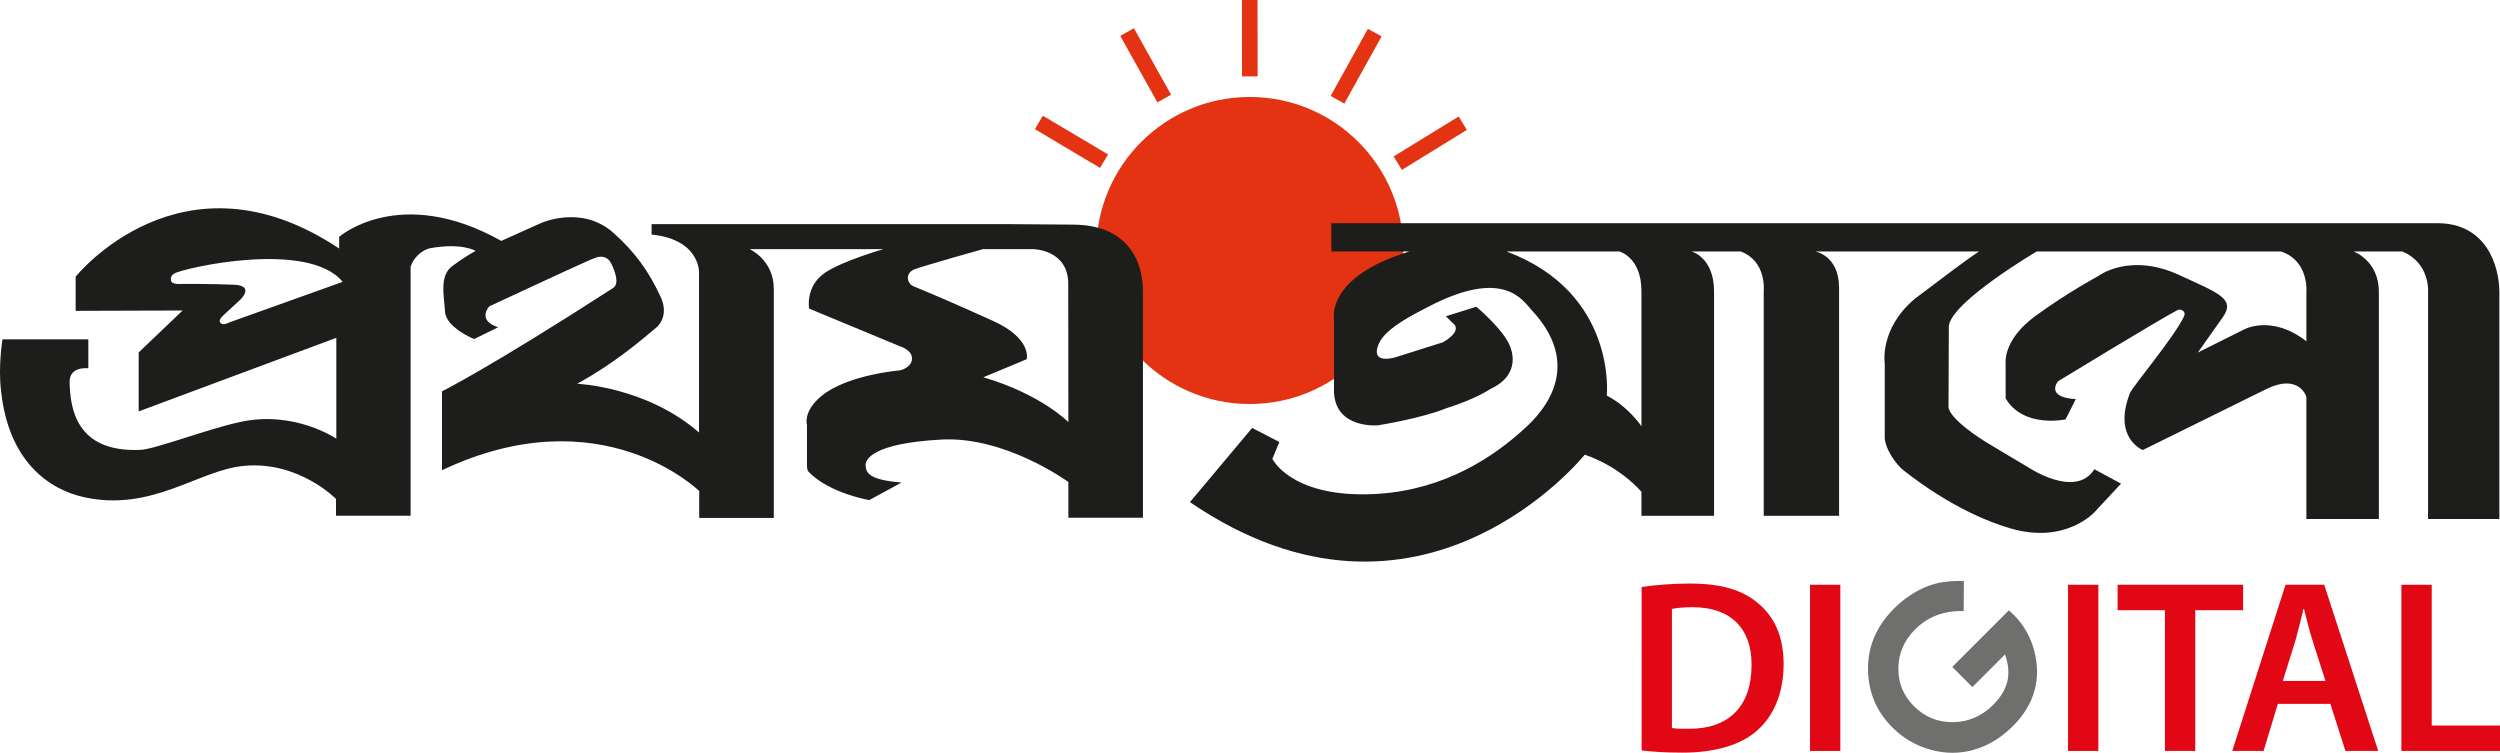<?xml version="1.0" encoding="utf-8"?>
<!-- Generator: Adobe Illustrator 26.3.1, SVG Export Plug-In . SVG Version: 6.00 Build 0)  -->
<svg version="1.1" id="Layer_1" xmlns="http://www.w3.org/2000/svg" xmlns:xlink="http://www.w3.org/1999/xlink" x="0px" y="0px"
	 viewBox="0 0 512 154.175" enable-background="new 0 0 512 154.175" xml:space="preserve">
<path fill="#E43312" d="M255.949,82.74c17.364,0,31.456-14.092,31.456-31.458c0-17.358-14.093-31.423-31.456-31.423
	c-17.344,0-31.431,14.065-31.431,31.423C224.518,68.648,238.605,82.74,255.949,82.74z"/>
<g>
	<polygon fill="#E43312" points="254.357,15.652 254.35,0 257.541,0 257.564,15.652 	"/>
</g>
<g>
	<polygon fill="#E43312" points="275.323,21.214 272.515,19.653 280.148,5.902 282.947,7.454 	"/>
</g>
<g>
	<polygon fill="#E43312" points="287.101,34.795 285.414,32.041 298.739,23.86 300.412,26.605 	"/>
</g>
<g>
	<polygon fill="#E43312" points="237.036,20.963 229.431,7.355 232.223,5.776 239.839,19.402 	"/>
</g>
<g>
	<polygon fill="#E43312" points="225.29,34.391 211.948,26.452 213.572,23.699 226.933,31.628 	"/>
</g>
<g>
	<path fill-rule="evenodd" clip-rule="evenodd" fill="#1D1D1B" d="M125.547,58.996C100.059,75.439,90.52,80.148,90.52,80.148v16.155
		c32.647-15.482,52.675,4.261,52.675,4.261v5.508h15.279c0,0,0-40.922,0-46.905c0-5.965-4.963-8.145-4.963-8.145h27.402
		c0,0-8.32,2.404-11.89,4.79c-4.189,2.817-3.308,7.392-3.308,7.392l18.685,7.751c0,0,2.279,0.672,2.365,2.332
		c0.137,1.946-2.382,2.556-2.382,2.556s-10.757,0.843-16.144,5.248c-3.864,3.193-2.97,5.938-2.97,5.938v8.046
		c0.012,0.673,0.012,1.238,0.366,1.579c4.265,4.414,12.404,5.759,12.404,5.759l6.6-3.597c-6.96-0.548-7.264-2.126-7.364-3.49
		c-0.064-1.076,1.078-4.548,15.659-5.311c13.035-0.663,25.868,8.692,25.868,8.692v7.329h15.273c0,0,0-44.438,0-46.537
		c0-2.691-0.739-13.5-14.416-13.5L206.345,45.9h-72.901v2.135c9.921,1.005,9.717,7.741,9.717,7.741V88.58
		c-10.795-9.418-24.952-9.984-24.952-9.984c7.639-4.18,13.195-8.997,16.198-11.509c1.018-0.852,2.419-3.059,0.857-6.369
		c-2.387-5.14-5.199-9.077-9.607-13.006c-6.499-5.813-14.873-2.027-14.873-2.027l-8.114,3.651
		c-20.839-11.679-33.21-0.834-33.21-0.834v2.395c-32.207-21.457-53.967,5.768-53.967,5.768v6.997l21.905-0.072l-8.999,8.593v12.073
		l40.482-15.07v20.658c0,0-8.596-5.885-19.775-3.409c-6.871,1.516-17.345,5.562-20.312,5.696
		c-13.491,0.61-14.384-8.907-14.541-13.779c-0.119-3.444,3.837-2.924,3.837-2.924v-5.938H0.509c0,0-0.904,5.543-0.303,10.459
		c1.504,14.577,9.849,20.317,17.057,21.887c13.931,3.05,23.498-5.624,32.752-6.432c11.188-1.022,18.797,6.773,18.797,6.773v3.444
		h15.281V54.619c0.875-2.593,3.126-3.633,3.971-3.777c6.594-1.193,9.343,0.548,9.343,0.548s-1.978,1.013-4.762,3.094
		c-2.704,1.956-1.706,6.055-1.507,9.329c0.202,3.301,5.961,5.624,5.961,5.624l4.92-2.413c-4.492-1.481-1.792-4.297-1.792-4.297
		s17.319-8.065,20.304-9.356c0,0,0.506-0.251,1.59-0.637c1.097-0.359,2.38-0.197,3.08,1.274
		C125.899,55.462,126.952,58.09,125.547,58.996z M46.896,66.056c0,0-1.162,0.726-1.774,0.054c-0.29-0.296-0.116-0.834,0.571-1.489
		l3.498-3.22c0,0,3.066-2.87-1.2-3.086c-4.319-0.197-10.805-0.171-10.805-0.171s-2.018,0.242-2.153-0.672
		c-0.096-0.44-0.096-0.97,0.649-1.445c1.715-1.103,27.395-6.988,34.499,1.696L46.896,66.056z M210.27,73.564
		c0,0,1.186-4.332-7.283-8.019c-1.125-0.484-8.634-3.947-15.977-6.952c-1.189-0.475-1.803-2.691,0.386-3.48
		c2.2-0.799,13.924-4.091,13.924-4.091h10.235c0,0,7.22,0.036,7.22,7.122l0.027,28.301c0,0-5.606-5.723-17.425-9.177L210.27,73.564z
		"/>
</g>
<path fill-rule="evenodd" clip-rule="evenodd" fill="#1D1D1B" d="M499.218,45.712H384.301H272.659v5.786h15.994
	c-17.223,5.256-15.451,13.85-15.451,13.85v15.078c0.425,7.518,9.064,6.674,9.064,6.674s8.822-1.408,13.913-3.48
	c6.167-1.938,9.051-3.956,9.051-3.956c6.553-3.032,4.189-8.315,4.009-8.808c-1.426-3.49-6.893-8.037-6.893-8.037l-6.235,1.956
	l1.367,1.336c2.302,1.678-1.965,3.992-1.965,3.992l-9.925,3.13c-5.122,1.22-3.39-2.476-3.134-2.978
	c1.408-3.14,7.589-6.126,9.741-7.257c15.761-8.333,19.653-1.462,21.47,0.494c11.863,12.675,0.498,22.569-1.996,24.776
	c-7.432,6.673-18.067,12.809-32.028,12.97c-15.478,0.189-19.062-7.266-19.062-7.266l1.435-3.444l-5.569-2.889l-12.748,15.196
	c47.277,32.247,80.86-9.715,80.86-9.715c7.445,2.53,11.608,7.607,11.608,7.607v4.906h14.873V59.463
	c-0.108-6.844-4.625-7.965-4.625-7.965h10.069c5.346,1.964,4.728,8.037,4.728,8.037v46.098h15.433V58.853
	c-0.068-6.637-4.93-7.355-4.93-7.355h11.931h21.658c-2.848,1.892-5.785,4.153-13.154,9.697c-7.329,6.18-6.154,13.284-6.154,13.284
	v14.649c-0.198,2.655,2.475,6.118,3.767,7.131c9.832,7.741,17.96,10.782,21.924,11.939c11.491,3.373,17.384-3.435,17.384-3.435
	l5.319-5.714l-5.463-2.951c-3.888,6.172-13.662-0.466-13.662-0.466s-6.144-3.633-8.75-5.221c-7.602-4.844-7.459-6.979-7.459-6.979
	l0.068-16.72c0.708-5.032,17.999-15.213,17.999-15.213h50.017c5.849,1.937,5.207,8.387,5.207,8.387v10.002
	c-7.364-5.678-12.993-2.297-12.993-2.297l-9.239,4.611c0,0,2.333-3.31,5.145-7.275c2.641-3.767-1.032-4.934-8.952-8.603
	c-10.235-4.7-16.581,0.215-16.581,0.215s-6.351,3.4-12.958,8.235c-6.579,4.844-6.014,9.553-6.014,9.553v7.266
	c3.673,6.189,12.27,4.297,12.27,4.297l2.1-4.144c-5.401-0.332-4.369-2.745-3.611-3.678c0,0,20.654-12.594,24.449-14.567
	c0.565-0.296,1.821,0.162,1.331,1.274c-1.965,4.242-10.5,14.316-11.091,15.76c-3.561,9.194,2.637,11.635,2.637,11.635l25.43-12.549
	c6.611-3.176,8.077,1.632,8.077,1.632v25.036h14.846V59.884c0.058-6.557-5.198-8.387-5.198-8.387h9.984
	c5.835,2.43,5.288,8.431,5.288,8.431v46.358h14.603c0,0,0-40.688,0-46.411C511.87,54.17,509.008,45.712,499.218,45.712z
	 M336.168,87.297c0,0-2.651-3.992-7.096-6.279c0,0,2.153-21.053-20.551-29.52h23.099c0,0,4.49,1.121,4.548,8.01V87.297z"/>
<path fill="#6F6F6E" d="M402.205,119.006l-0.037,6.145c-4.018-0.116-7.333,1.131-9.939,3.741c-2.269,2.261-3.413,4.915-3.444,7.947
	c-0.035,3.041,1.032,5.634,3.19,7.786c2.219,2.224,4.907,3.318,8.041,3.274c3.126-0.045,5.866-1.229,8.199-3.561
	c1.524-1.516,2.475-3.113,2.888-4.8c0.399-1.668,0.238-3.507-0.479-5.508l-6.679,6.683l-4.121-4.127l11.598-11.598l1,0.942
	c2.019,2.018,3.409,4.45,4.181,7.301c0.753,2.853,0.78,5.589,0.066,8.199c-0.712,2.61-2.18,5.032-4.418,7.266
	c-2.395,2.395-5.05,4.009-7.961,4.843c-2.915,0.843-5.88,0.843-8.894,0.009c-3.014-0.826-5.638-2.36-7.853-4.584
	c-3.054-3.049-4.697-6.718-4.947-10.979c-0.292-5.087,1.484-9.535,5.32-13.374c2.004-2,4.251-3.507,6.736-4.512
	C396.746,119.258,399.268,118.89,402.205,119.006z"/>
<path fill="#E20714" d="M336.203,120.218c2.777-0.404,6.208-0.709,9.894-0.709c6.365,0,10.705,1.31,13.837,3.938
	c3.332,2.673,5.351,6.764,5.351,12.522c0,6.109-2.073,10.602-5.302,13.536c-3.382,3.076-8.781,4.637-15.402,4.637
	c-3.584,0-6.31-0.198-8.378-0.448V120.218z M342.41,149.102c0.861,0.152,2.17,0.152,3.436,0.152
	c8.077,0.046,12.872-4.449,12.872-13.077c0.054-7.474-4.288-11.823-12.065-11.823c-1.969,0-3.333,0.152-4.243,0.359V149.102z"/>
<path fill="#E20714" d="M376.901,119.76v34.033h-6.208V119.76H376.901z"/>
<path fill="#E20714" d="M429.744,119.76v34.033h-6.208V119.76H429.744z"/>
<path fill="#E20714" d="M443.379,124.963h-9.698v-5.203h25.704v5.203h-9.794v28.83h-6.212V124.963z"/>
<path fill="#E20714" d="M466.504,144.151l-2.924,9.642h-6.413l10.907-34.033h7.926l11.056,34.033h-6.715l-3.08-9.642H466.504z
	 M476.254,139.458l-2.682-8.386c-0.655-2.073-1.212-4.396-1.714-6.36h-0.099c-0.506,1.964-1.063,4.341-1.619,6.36l-2.624,8.386
	H476.254z"/>
<path fill="#E20714" d="M491.804,119.76h6.212v28.83H512v5.203h-20.196V119.76z"/>
</svg>
